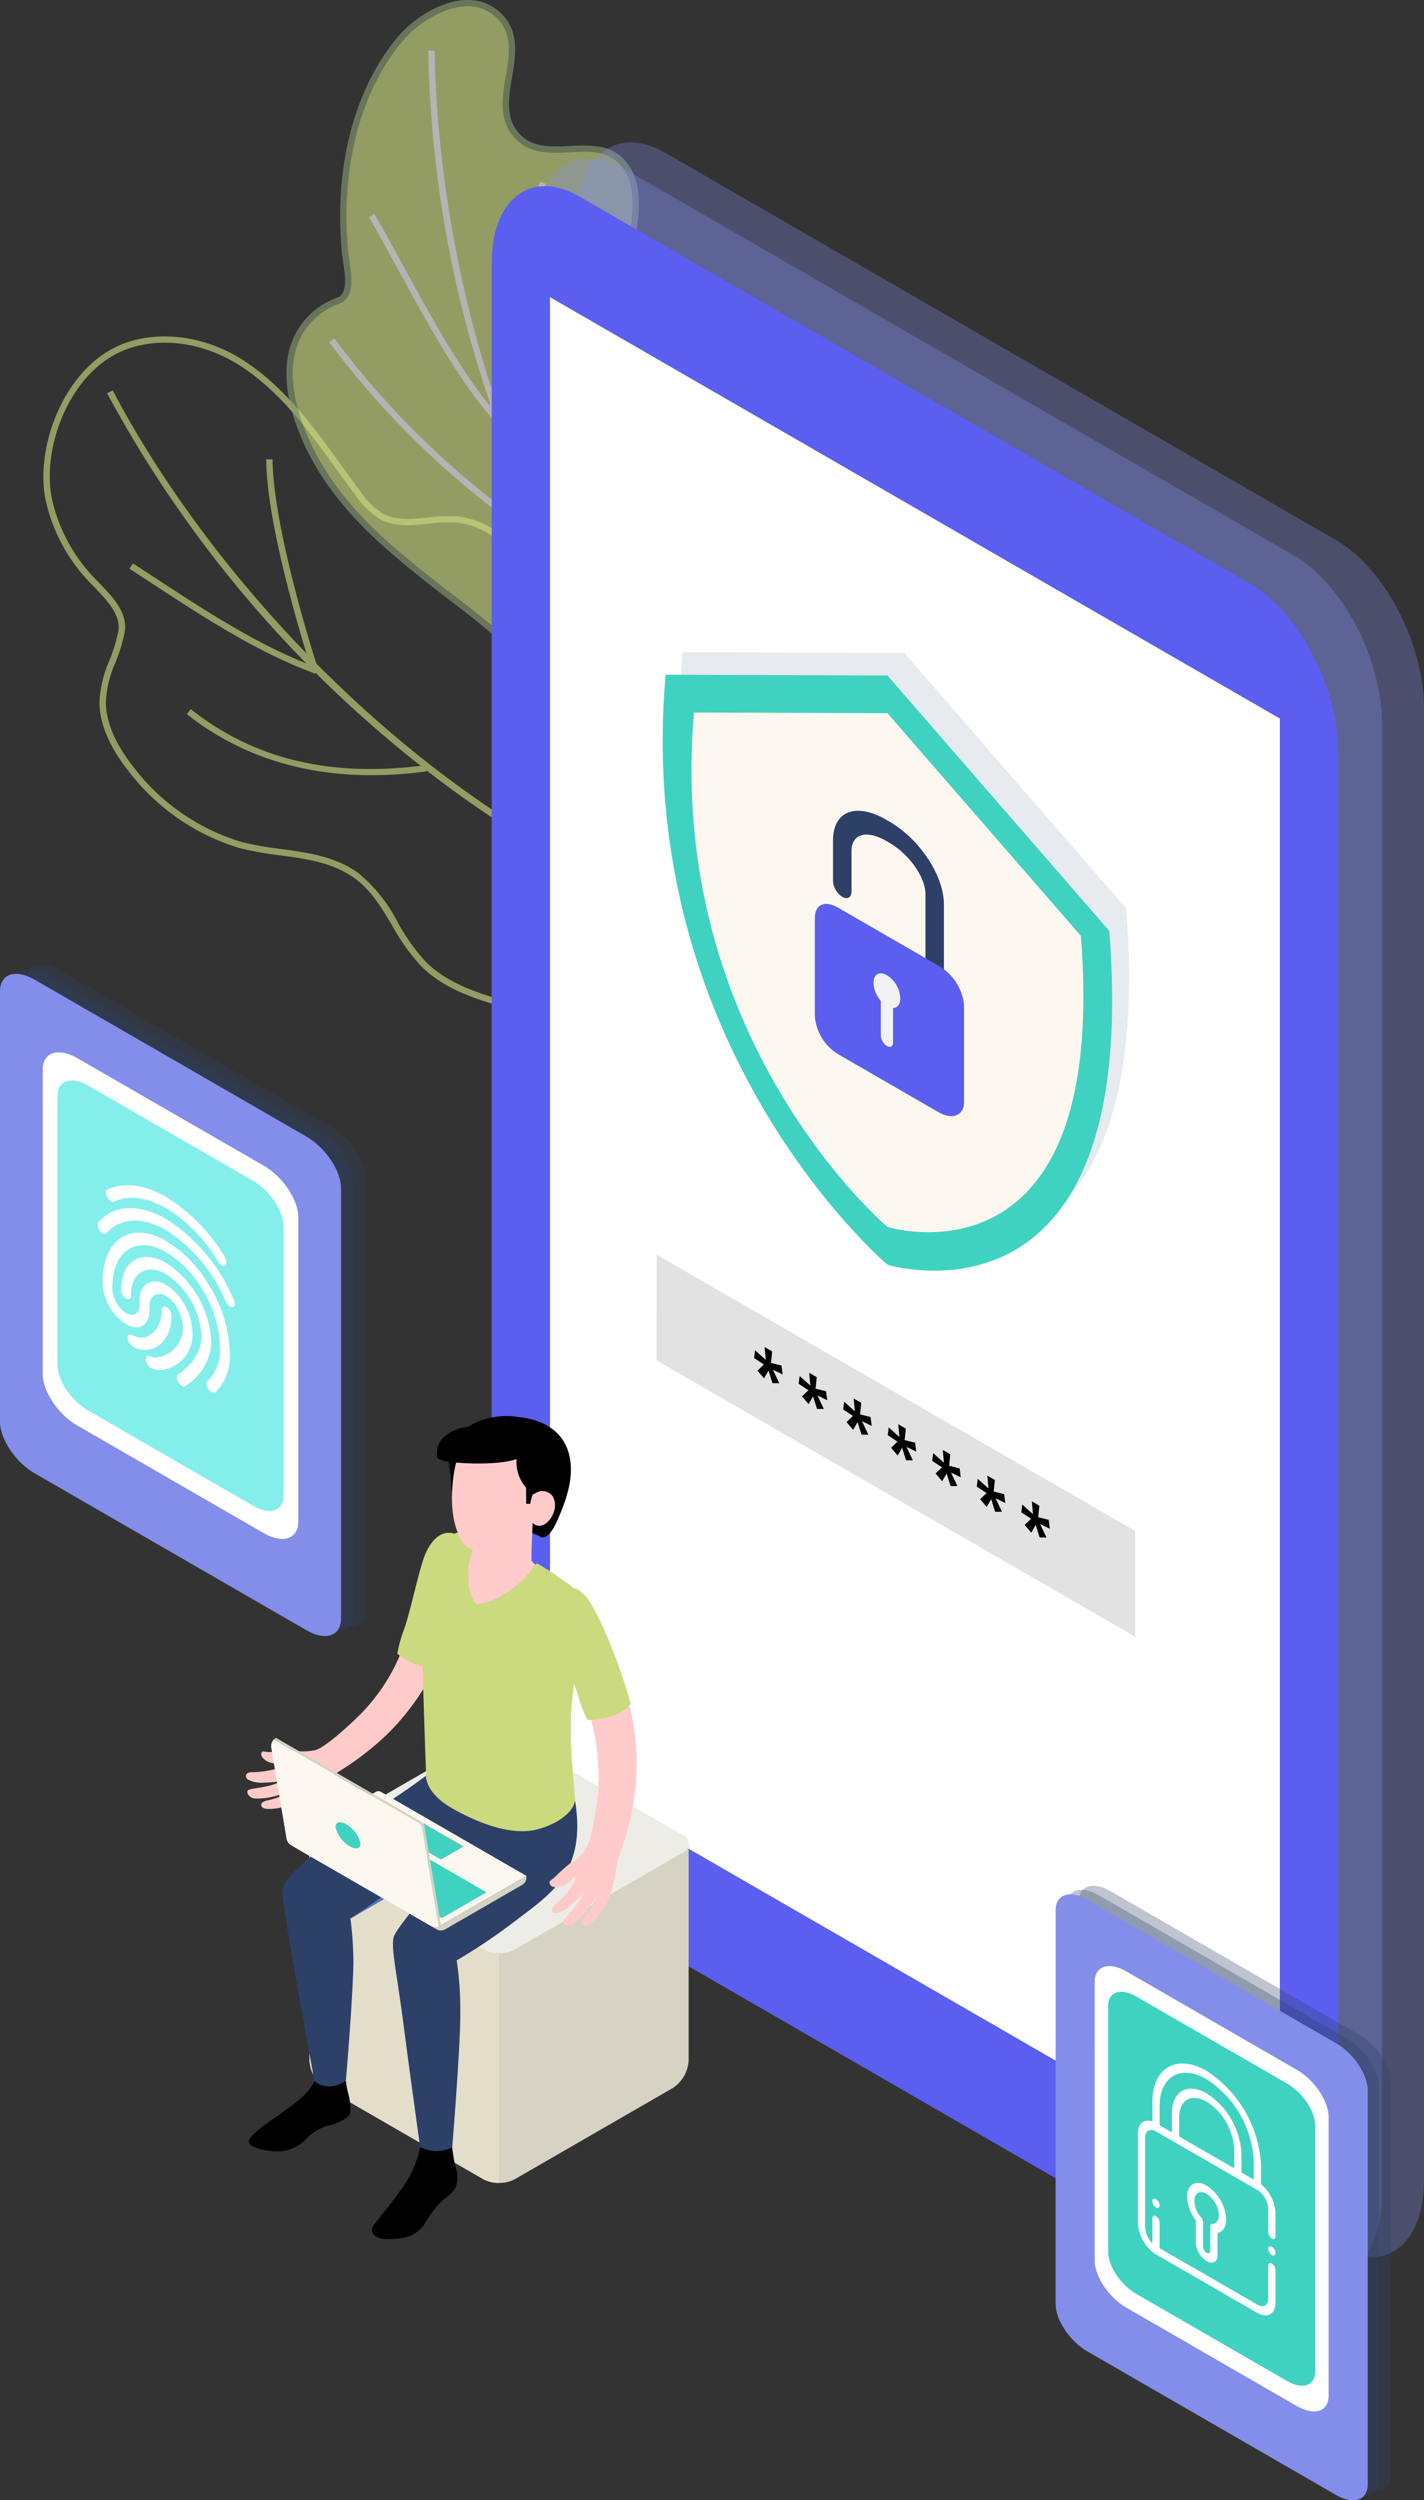<svg id="img.streamlined-operations" xmlns="http://www.w3.org/2000/svg" xmlns:xlink="http://www.w3.org/1999/xlink" width="162.789" height="285.822" viewBox="0 0 162.789 285.822">
  <rect x="0" y="0" width="162.789" height="285.822" fill="#333333" stroke="none"/>
  <defs>
    <clipPath id="clip-path">
      <rect id="Rectangle_10346" data-name="Rectangle 10346" width="96.776" height="241.776" fill="none"/>
    </clipPath>
    <clipPath id="clip-path-2">
      <rect id="Rectangle_10347" data-name="Rectangle 10347" width="96.776" height="241.777" fill="none"/>
    </clipPath>
    <clipPath id="clip-path-3">
      <rect id="Rectangle_10348" data-name="Rectangle 10348" width="35.677" height="69.27" fill="none"/>
    </clipPath>
    <clipPath id="clip-path-4">
      <rect id="Rectangle_10349" data-name="Rectangle 10349" width="35.676" height="69.27" fill="none"/>
    </clipPath>
    <clipPath id="clip-path-5">
      <rect id="Rectangle_10350" data-name="Rectangle 10350" width="38.984" height="75.691" fill="none"/>
    </clipPath>
  </defs>
  <g id="Group_42652" data-name="Group 42652" transform="translate(0)">
    <g id="Group_42656" data-name="Group 42656">
      <g id="Group_42629" data-name="Group 42629" transform="translate(4.954 38.455)" opacity="0.63">
        <g id="Group_42628" data-name="Group 42628">
          <g id="Group_42659" data-name="Group 42659">
            <path id="Path_74514" data-name="Path 74514" d="M419.251,255.8a44.465,44.465,0,0,0,8.572-4.811l.439-.317-.46-.286a59.209,59.209,0,0,1-24.465-30.843c-.3-.892-.588-1.811-.865-2.7a39.442,39.442,0,0,0-3.166-8.032c-2.236-3.886-5.665-6.355-9.173-6.6a18.365,18.365,0,0,0-3.156.144c-1.863.192-3.623.374-5.138-.455a8.914,8.914,0,0,1-2.6-2.617c-.711-.948-1.422-1.931-2.109-2.881-3.175-4.389-6.457-8.928-11.147-11.973-4.44-2.882-9.839-3.577-14.092-1.813l-.092.039c-6.329,2.7-9.707,11.513-8.5,17.646a19.709,19.709,0,0,0,5.308,9.731l.287.3c1.434,1.483,3.059,3.163,2.727,5.06a18.621,18.621,0,0,1-1,3.263,13.426,13.426,0,0,0-1.156,4.869c.03,2.425,1.141,5.046,3.3,7.79a25.1,25.1,0,0,0,12.759,8.842,37.79,37.79,0,0,0,4.592.818c3.1.42,6.021.817,8.541,2.638,1.865,1.347,3.04,3.318,4.284,5.4a23.128,23.128,0,0,0,3.332,4.662c2.591,2.583,6.233,3.762,9.741,4.748,6.61,1.858,15.3.764,23.244-2.62m7.706-5.087c-9.4,6.6-21.969,9.476-30.753,7.007-3.416-.96-6.958-2.1-9.425-4.564a22.6,22.6,0,0,1-3.221-4.52,17.729,17.729,0,0,0-4.482-5.621c-2.667-1.927-5.82-2.355-8.868-2.769a37.25,37.25,0,0,1-4.5-.8,24.366,24.366,0,0,1-12.374-8.589c-2.059-2.615-3.117-5.088-3.145-7.35a12.692,12.692,0,0,1,1.11-4.605,19.153,19.153,0,0,0,1.037-3.393c.4-2.261-1.366-4.083-2.921-5.69l-.285-.3a18.987,18.987,0,0,1-5.119-9.368c-1.153-5.859,2.053-14.273,8.07-16.837l.087-.037c4.035-1.674,9.177-1,13.418,1.751,4.576,2.971,7.819,7.454,10.954,11.789.689.953,1.4,1.938,2.117,2.891a9.467,9.467,0,0,0,2.836,2.818c1.713.937,3.67.735,5.561.54a17.848,17.848,0,0,1,3.03-.141c3.267.232,6.48,2.565,8.6,6.242a38.881,38.881,0,0,1,3.1,7.886c.278.893.566,1.817.87,2.717a59.559,59.559,0,0,0,24.309,30.938" transform="translate(-343.051 -181.65)" fill="#cbda7f"/>
            <path id="Path_74515" data-name="Path 74515" d="M422.984,274.01l.146-.712c-33.848-6.964-63.487-37.291-76.7-62.523l-.643.337a136.171,136.171,0,0,0,31.865,39.33c14.438,12.286,30.114,20.436,45.333,23.567" transform="translate(-338.499 -204.61)" fill="#cbda7f"/>
            <path id="Path_74516" data-name="Path 74516" d="M602.9,272.438a.361.361,0,0,0,.1-.384h0c-.052-.154-5.143-15.739-5.221-24.039l-.726.007c.033,3.545.928,8.707,2.661,15.343.673,2.578,1.343,4.865,1.786,6.329.482,1.59.683,2.254.8,2.547l-.006,0,.013.039.009,0c.076.174.12.194.192.225Z" transform="translate(-571.575 -233.965)" fill="#cbda7f"/>
            <path id="Path_74517" data-name="Path 74517" d="M619.327,316.767l.251-.682c-6.409-2.357-12.6-6.409-18.58-10.328q-1.2-.784-2.371-1.548l-.4.609q1.172.76,2.369,1.546c6.018,3.941,12.24,8.017,18.727,10.4" transform="translate(-588.389 -278.263)" fill="#cbda7f"/>
            <path id="Path_74518" data-name="Path 74518" d="M566.028,390.083l-.1-.72c-10.787,1.452-19.571-.64-26.855-6.4l-.451.57c7.343,5.8,16.563,8,27.4,6.545" transform="translate(-522.221 -340.349)" fill="#cbda7f"/>
          </g>
        </g>
      </g>
      <g id="Group_42632" data-name="Group 42632" transform="translate(32.746 -0.001)" opacity="0.63">
        <g id="Group_42631" data-name="Group 42631">
          <g id="Group_42658" data-name="Group 42658">
            <path id="Path_74519" data-name="Path 74519" d="M371.323,102.913c-5.448-13.837-14.08-26.373-20.1-40.248-4.56-10.509-7.184-22.127-5.583-33.47.425-3.012,1.062-6.388-.721-8.858-2.979-4.126-8.96.053-12.266-3.332-3.809-3.9,1.838-10.107-2.284-13.953-3.309-3.087-8.8-.324-11.591,3.24-5.152,6.586-6.667,15.437-5.916,23.765.175,1.936,1.077,4.929-.727,5.652-7.126,2.856-6.443,10.358-3.456,16.6,5.685,11.876,18.313,17.178,27.165,26.832,17.3,18.865,35.478,23.773,35.478,23.773" transform="translate(-306.175 -1.354)" fill="#cbda7f"/>
            <path id="Path_74520" data-name="Path 74520" d="M369.446,102.1l-.264-.672A196.426,196.426,0,0,0,358.5,79.768c-3.271-6-6.654-12.205-9.428-18.6-5.134-11.831-7-23.026-5.557-33.275l.085-.591c.414-2.86.883-6.1-.87-8.53-1.674-2.319-4.2-2.2-6.641-2.079-2.159.1-4.2.2-5.659-1.294-1.744-1.786-1.357-4.1-.947-6.559.437-2.615.889-5.319-1.349-7.406A5.438,5.438,0,0,0,323.883.024c-2.675.209-5.839,2.1-7.871,4.694-4.717,6.03-6.845,14.561-5.992,24.021.035.387.1.8.162,1.244.245,1.657.521,3.535-.635,4.027l-.026.011a8.7,8.7,0,0,0-5.168,4.94c-1.678,4.307.232,9.463,1.519,12.153,3.571,7.459,9.7,12.23,16.18,17.28a88.064,88.064,0,0,1,11.044,9.64c17.172,18.726,35.469,23.829,35.652,23.878ZM321.435,1.4A8.083,8.083,0,0,1,323.94.748a4.67,4.67,0,0,1,3.7,1.219c1.953,1.822,1.552,4.218,1.128,6.756s-.858,5.136,1.144,7.186c1.69,1.731,3.99,1.619,6.214,1.512,2.352-.114,4.574-.221,6.017,1.778,1.581,2.19,1.153,5.144.74,8l-.085.594c-1.465,10.383.422,21.71,5.61,33.665,2.787,6.423,6.177,12.642,9.456,18.657a202.381,202.381,0,0,1,10.36,20.878c-3.521-1.137-19.484-6.973-34.593-23.45A88.628,88.628,0,0,0,322.5,67.822c-6.415-5-12.475-9.716-15.971-17.021-1.237-2.584-3.076-7.524-1.5-11.576a8,8,0,0,1,4.761-4.53c1.718-.687,1.381-2.978,1.11-4.818-.064-.431-.124-.837-.157-1.2-.837-9.276,1.237-17.624,5.84-23.508a12.663,12.663,0,0,1,4.85-3.764" transform="translate(-303.695 -0.003)" fill="#889b71"/>
            <path id="Path_74521" data-name="Path 74521" d="M354.312,123.359l.4-.6c-44.119-29.563-48.2-80.559-48.4-95.484l-.727.01A131.323,131.323,0,0,0,316.753,78.1c8.544,19.059,21.18,34.288,37.559,45.263" transform="translate(-289.366 -21.498)" fill="#fff"/>
            <path id="Path_74522" data-name="Path 74522" d="M474.57,124.052a.344.344,0,0,0,.205-.3h0l.01-.091c0-.022.006-.046.008-.069.21-1.775,2.186-17.682,5.706-25.276l-.659-.305c-1.957,4.222-3.427,10.979-4.316,15.9-.5,2.787-.876,5.29-1.1,6.9-.229,1.642-.333,2.383-.357,2.742-.008.067-.012.1-.013.114h.007c0,.192.028.228.079.287l.382.107.044-.016" transform="translate(-450.818 -77.264)" fill="#fff"/>
            <path id="Path_74523" data-name="Path 74523" d="M512.953,139.464l.532-.495c-3.962-4.258-7.867-11.422-11.311-17.742-1.122-2.059-2.183-4-3.159-5.686l-.628.365c.971,1.672,2.029,3.613,3.149,5.668,3.465,6.358,7.393,13.564,11.417,17.889" transform="translate(-488.95 -91.082)" fill="#fff"/>
            <path id="Path_74524" data-name="Path 74524" d="M495.394,206.8l.388-.615a97.7,97.7,0,0,1-25.038-23.451l-.579.438a98.427,98.427,0,0,0,25.23,23.627" transform="translate(-465.273 -144.05)" fill="#fff"/>
          </g>
        </g>
      </g>
      <g id="Group_42635" data-name="Group 42635" transform="translate(66.013 16.281)" opacity="0.31">
        <g id="Group_42634" data-name="Group 42634">
          <g id="Group_42633" data-name="Group 42633" clip-path="url(#clip-path)">
            <path id="Path_74525" data-name="Path 74525" d="M10.07,273.23l76.635,44.245c5.562,3.211,10.07-.2,10.07-7.613V141.6c0-7.416-4.509-16.03-10.07-19.241L10.07,78.115C4.509,74.9,0,78.312,0,85.728V253.989c0,7.415,4.509,16.03,10.07,19.241" transform="translate(0 -76.907)" fill="#838eeb"/>
          </g>
        </g>
      </g>
      <g id="Group_42638" data-name="Group 42638" transform="translate(61.213 18.049)" opacity="0.31">
        <g id="Group_42637" data-name="Group 42637">
          <g id="Group_42636" data-name="Group 42636" clip-path="url(#clip-path-2)">
            <path id="Path_74526" data-name="Path 74526" d="M32.744,281.583l76.635,44.245c5.562,3.211,10.07-.2,10.07-7.613V149.954c0-7.415-4.509-16.03-10.07-19.241L32.744,86.468c-5.562-3.211-10.07.2-10.07,7.613V262.342c0,7.415,4.509,16.03,10.07,19.241" transform="translate(-22.674 -85.26)" fill="#838eeb"/>
          </g>
        </g>
      </g>
      <path id="Path_74527" data-name="Path 74527" d="M56.386,296.847l76.635,44.245c5.562,3.211,10.07-.2,10.07-7.613V165.218c0-7.415-4.509-16.03-10.07-19.241L56.386,101.732c-5.562-3.211-10.07.2-10.07,7.613V277.606c0,7.415,4.509,16.03,10.07,19.241" transform="translate(9.892 -79.243)" fill="#5a5fef"/>
      <path id="Path_74528" data-name="Path 74528" d="M77.823,328.7l83.436,48.171V208.653L77.823,160.481Z" transform="translate(-14.945 -126.508)" fill="#fff"/>
      <path id="Path_74529" data-name="Path 74529" d="M440.444,995.658v24.773a4.02,4.02,0,0,1-1.819,3.148l-18.036,10.41a3.758,3.758,0,0,1-1.819.434,3.711,3.711,0,0,1-1.812-.434l-18.036-10.41a4.02,4.02,0,0,1-1.819-3.148V995.658Z" transform="translate(-361.722 -784.878)" fill="#d6d3c4"/>
      <path id="Path_74530" data-name="Path 74530" d="M521.15,995.658v38.766a3.712,3.712,0,0,1-1.812-.434L501.3,1023.58a4.02,4.02,0,0,1-1.819-3.148V995.658Z" transform="translate(-464.102 -784.878)" fill="#e3deca"/>
      <path id="Path_74531" data-name="Path 74531" d="M416.961,937.006l-19.1,11.027a1.108,1.108,0,0,0,0,2.1l19.1,11.027a4.018,4.018,0,0,0,3.635,0l19.1-11.027a1.108,1.108,0,0,0,0-2.1l-19.1-11.027a4.017,4.017,0,0,0-3.635,0" transform="translate(-361.729 -738.3)" fill="#edece6"/>
      <path id="Path_74532" data-name="Path 74532" d="M464.49,765.181a8.678,8.678,0,0,1,4.178-.343c2.926.311,5.388,1.733,5.879,4.871.369,2.363-.514,4.78-1.449,6.91-1.239,2.824-2.1,1.8-2.1,1.8l-7.173-2.892a7.987,7.987,0,0,1-2.208-.946c-.876-.769-.589-2.083-.749-3.112-.213-1.375-.425-2.541.333-3.822a5.735,5.735,0,0,1,2.68-2.221c.209-.092.411-.173.61-.244" transform="translate(-409.367 -602.845)"/>
      <path id="Path_74533" data-name="Path 74533" d="M519.074,853.788a19.445,19.445,0,0,1,2.576-.163,8.169,8.169,0,0,0,2.506-.039c.9-.162,3.272-2.178,5.174-4.058a21.629,21.629,0,0,0,4.736-7.181c.9-2.85,2.208-8.7,2.862-10.669a3.265,3.265,0,0,1,2.817-2.628c1.4-.274,2.347.238,1.758,3.174a57.515,57.515,0,0,1-3.717,12.222A27.819,27.819,0,0,1,532.4,851.8a32.478,32.478,0,0,1-6.3,4.7c-.655.409-1.041.874-2.2,1.8a9.178,9.178,0,0,1-3.943,1.9c-1.227.179-1.7.05-1.842-.182-.182-.292.018-.549.569-.695a7.548,7.548,0,0,0,2.52-.962s-1.19.38-1.921.544a7.45,7.45,0,0,1-1.985.178c-.644-.041-1.139-.859-.588-1.02s1.023-.136,2.1-.395a7.412,7.412,0,0,0,1.655-.6,13.966,13.966,0,0,1-2.214.214,3.127,3.127,0,0,1-1.721-.374c-.27-.155-.406-.713.305-.821a11.254,11.254,0,0,0,2.678-.323c.864-.273,1.436-.585,1.281-.679s-.652.1-1.43-.033c-.744-.128-1.4-.7-1.292-1.11s.211-.169,1-.156" transform="translate(-488.197 -653.49)" fill="#ffcbca"/>
      <path id="Path_74534" data-name="Path 74534" d="M521.847,827.747c-1.408-.273-2.627,1.007-3.3,3.043s-1.612,6.442-2.192,7.968a14.92,14.92,0,0,0-.767,2.773s2.391,2.046,5.072,1.517a65.935,65.935,0,0,0,2.551-8.465c.8-3.873,1.171-6.344-1.362-6.836" transform="translate(-470.167 -652.485)" fill="#cbda7f"/>
      <path id="Path_74535" data-name="Path 74535" d="M590.807,1123.667a11.861,11.861,0,0,0,.27,1.448,6.13,6.13,0,0,1,.211,2.258c-.118.529-1.624,1.28-2.461,1.391a5.224,5.224,0,0,0-2.6,1.6,4.8,4.8,0,0,1-3.656,1.369c-1.167-.133-2.482-.409-2.763-.88s.11-1,2.557-2.744,4.088-2.8,4.857-4.42Z" transform="translate(-551.268 -885.788)"/>
      <path id="Path_74536" data-name="Path 74536" d="M527.879,1168.365a3.885,3.885,0,0,1-2.734,1.456,10.817,10.817,0,0,1-1.695.066c-.6-.008-1.515-.358-1.461-1.1a1.232,1.232,0,0,1,.313-.627c.958-1.241,1.99-2.429,2.867-3.731a11.826,11.826,0,0,0,2.326-5.058l3.673.042c.013.308.1.741.154,1.148s.166.81.257,1.212a3.3,3.3,0,0,1-.1,2.384,5.11,5.11,0,0,1-1.413,1.285,13.515,13.515,0,0,0-2.184,2.926" transform="translate(-479.467 -913.932)"/>
      <path id="Path_74537" data-name="Path 74537" d="M490.716,959.421c1.33,8.312-2.945,10.739-7,13.859a64.315,64.315,0,0,1-6.535,4.383,38.352,38.352,0,0,1,.41,6.047c.033,3.606-.919,15.332-.919,15.332A4.012,4.012,0,0,1,473,999s-1.24-8.883-1.82-13.412c-.814-6.364-1.523-9.239-1.208-10.566.277-1.17,5.536-7.008,6.811-8.967l-11.751,6.827a40.134,40.134,0,0,1,.342,5.219c-.129,4.895-.864,13.343-.864,13.343s-1.937,1.4-3.589.027c0,0-3.688-19.912-3.688-21.667,0-2.666,10.761-9.346,13.157-10.926,1.939-1.278,4.11-2.944,4.11-2.944Z" transform="translate(-424.972 -753.561)" fill="#2c4068"/>
      <path id="Path_74538" data-name="Path 74538" d="M535.968,989.484a8.478,8.478,0,0,1-2.685-3.83,19.259,19.259,0,0,0,.419,2.913c.318,1.271-9.485,7.744-9.485,7.744Z" transform="translate(-484.157 -776.992)" fill="#597bc6"/>
      <path id="Path_74539" data-name="Path 74539" d="M479.423,822.324s-.2,3.96-.116,4.31,1.817,1.511,2.321,1.927-2.736,3.613-4.313,4.335-6.569-1.182-6.656-3.635.855-4.51,1.62-4.62,7.144-2.318,7.144-2.318" transform="translate(-418.529 -648.239)" fill="#ffcbca"/>
      <path id="Path_74540" data-name="Path 74540" d="M469.767,831.155s-2.872,4.28-6.881,4.683c-1.263-1.245-1.379-5.679.37-7.1,0,0-1.607-1.3-2.708-1.045a5.678,5.678,0,0,0-2.475,3.157,25.708,25.708,0,0,0-1.413,9.163c.083,4.638.532,17.2.454,14.977,0,0-.507,2.233,3.116,4.252s6.964,2.953,9.422,2.38c2.029-.473,4.194-1.712,4.511-3.318-.182-2.944-.809-7.859-.318-11.561s.448-6.774.649-9.766-.394-2.932-1.9-4a23.583,23.583,0,0,0-2.834-1.827" transform="translate(-408.419 -652.449)" fill="#cbda7f"/>
      <path id="Path_74541" data-name="Path 74541" d="M468.963,774.953h0c.472-3.074,2.685-5.4,5.855-5.226a6.093,6.093,0,0,1,3.1,11.126,6.193,6.193,0,0,1-.49,1.344c-1.12,1.311-4.51,2.121-5.484,1.982a2.9,2.9,0,0,1-2.523-2.067c-1.052-2.413-.722-5.64-.462-7.158" transform="translate(-417.029 -606.769)" fill="#ffcbca"/>
      <path id="Path_74542" data-name="Path 74542" d="M425.761,891.542a20.724,20.724,0,0,1,1.934-1.728,4.679,4.679,0,0,0,1.642-1.54c.548-.821,1.134-3.613,1.413-6.272a26.133,26.133,0,0,0-.883-8.848c-1.082-3.419-3.373-8.037-4.117-9.978a3.265,3.265,0,0,1,.513-3.818c.912-1.1,2.509-1.039,3.915,1.606a55.577,55.577,0,0,1,4.329,11.543,27.807,27.807,0,0,1,.5,9.1,32.534,32.534,0,0,1-1.893,7.634c-.248.731-.251,1.335-.558,2.785a9.173,9.173,0,0,1-1.849,3.966c-.835.916-1.282,1.115-1.54,1.027-.325-.11-.333-.437,0-.9a7.537,7.537,0,0,0,1.339-2.34s-.679,1.047-1.14,1.638a7.48,7.48,0,0,1-1.423,1.4c-.524.376-1.426.058-1.1-.416s.7-.753,1.376-1.638a7.374,7.374,0,0,0,.9-1.515,13.953,13.953,0,0,1-1.577,1.568,3.121,3.121,0,0,1-1.568.8c-.308.051-.766-.293-.285-.828a11.287,11.287,0,0,0,1.867-1.947c.495-.759.74-1.364.561-1.338s-.44.492-1.128.881c-.656.372-1.523.345-1.7-.04s-.138-.316.478-.8" transform="translate(-362.39 -676.901)" fill="#ffcbca"/>
      <path id="Path_74543" data-name="Path 74543" d="M429.512,857.618c-1.3.615-1.519,2.368-.856,4.408s2.521,6.144,2.957,7.717a14.887,14.887,0,0,0,1.027,2.687s3.138.231,4.983-1.784a65.809,65.809,0,0,0-2.963-8.33c-1.651-3.593-2.816-5.8-5.148-4.7" transform="translate(-365.504 -675.836)" fill="#cbda7f"/>
      <path id="Path_74544" data-name="Path 74544" d="M484.714,972.763l9.49-5.479a.546.546,0,0,1,.546,0L511.4,976.9l-9.762,5.637Z" transform="translate(-451.223 -762.453)" fill="#fcf8f0"/>
      <path id="Path_74545" data-name="Path 74545" d="M521.23,992.607l5.118-2.952-14.968-8.642-5.146,2.937Z" transform="translate(-470.73 -773.333)" fill="#3fd2c1"/>
      <path id="Path_74546" data-name="Path 74546" d="M525.69,987.2l-.094.054-2.509,1.448-4.462-2.576-.093-.053,2.6-1.5Z" transform="translate(-472.674 -776.134)" fill="#aeb5b7"/>
      <path id="Path_74547" data-name="Path 74547" d="M525.946,987.65l-2.509,1.448-4.462-2.576,2.511-1.448Z" transform="translate(-473.025 -776.534)" fill="#3fd2c1"/>
      <path id="Path_74548" data-name="Path 74548" d="M511.4,997.57v.223a.919.919,0,0,1-.457.793l-8.847,5.107a.918.918,0,0,1-.914,0l-16.007-9.241a.916.916,0,0,1-.458-.793v-.223l16.921,9.77Z" transform="translate(-451.223 -783.127)" fill="#d6d3c4"/>
      <path id="Path_74549" data-name="Path 74549" d="M547.748,1003.206v.609a.9.9,0,0,1-.456-.122l-16.007-9.241a.916.916,0,0,1-.458-.793v-.223Z" transform="translate(-497.336 -783.126)" fill="#d6d3c4"/>
      <path id="Path_74550" data-name="Path 74550" d="M551.2,960.6a1.085,1.085,0,0,1-.934-.072l-15.936-9.2a1.086,1.086,0,0,1-.527-.758l-1.744-10.4a1.116,1.116,0,0,1-.015-.178,1.088,1.088,0,0,1,.32-.771l16.562,9.563a.8.8,0,0,1,.39.561Z" transform="translate(-501.048 -740.385)" fill="#fcf8f0"/>
      <path id="Path_74551" data-name="Path 74551" d="M549.922,959.836l-.109.063a1.3,1.3,0,0,1-.149.072l-1.885-11.26a.8.8,0,0,0-.389-.561l-16.562-9.563a1.12,1.12,0,0,1,.221-.169L547.643,948a.8.8,0,0,1,.39.561Z" transform="translate(-499.509 -739.756)" fill="#d6d3c4"/>
      <path id="Path_74552" data-name="Path 74552" d="M577.172,986.284a3.518,3.518,0,0,0-1.606-2.066c-.77-.445-1.3-.241-1.184.456a3.52,3.52,0,0,0,1.606,2.067c.77.445,1.3.241,1.184-.456" transform="translate(-535.993 -775.674)" fill="#3fd2c1"/>
      <path id="Path_74553" data-name="Path 74553" d="M486.244,773.6a2.441,2.441,0,0,1,.715-2.315,4.612,4.612,0,0,1,2.244-1.121c2.048-.476,7.44-.284,6.858,2.957-.291,1.618-9.586,1.294-9.817.479" transform="translate(-436.238 -606.968)"/>
      <path id="Path_74554" data-name="Path 74554" d="M479.156,784.252a3.68,3.68,0,0,0-1.294,2.4l-.481.011c.024-.638-.023-1.2,0-1.843a4.4,4.4,0,0,1-1.026-3.777c.117-.542.44-1.142.993-1.192s.981.49,1.217,1a6.354,6.354,0,0,1,.591,3.407" transform="translate(-417.233 -614.751)"/>
      <path id="Path_74555" data-name="Path 74555" d="M463.429,768.487l-1.718-1.718,3.436-.859,4.295,2.577,1.718,4.295-.859,2.577-3.436-.859-1.718-5.154Z" transform="translate(-406.115 -603.768)"/>
      <path id="Path_74556" data-name="Path 74556" d="M469.258,808.775s.141.326.737.356c1.111.055,2.413-2.011,1.517-3.414a1.451,1.451,0,0,0-2.235-.045Z" transform="translate(-408.364 -634.712)" fill="#ffcbca"/>
      <path id="Path_74557" data-name="Path 74557" d="M159.614,352.175l25.357.091,25.357,29.189c3.757,47.162-25.357,38.167-25.357,38.167S155.857,395,159.614,352.175" transform="translate(-81.593 -277.62)" fill="#2c4068" opacity="0.11"/>
      <path id="Path_74558" data-name="Path 74558" d="M168.722,364.335l25.357.091,25.357,29.189c3.757,47.162-25.357,38.167-25.357,38.167s-29.113-24.622-25.357-67.446" transform="translate(-92.629 -287.206)" fill="#3fd2c1"/>
      <path id="Path_74559" data-name="Path 74559" d="M184.213,384.752l22.111.079,22.111,25.452c3.276,41.125-22.111,33.282-22.111,33.282s-25.387-21.47-22.111-58.813" transform="translate(-104.874 -303.301)" fill="#fcf8f0"/>
      <path id="Path_74560" data-name="Path 74560" d="M270.867,461.28c.584.337,1.057.067,1.057-.6V448.54c0-3.3-2.755-7.477-6.272-9.508l-.33-.19c-3.464-2-6.076-.978-6.076,2.378v4.621a2.327,2.327,0,0,0,1.057,1.822c.583.337,1.056.067,1.056-.6V442.44c0-1.973,1.7-2.478,3.964-1.173l.33.19c2.294,1.324,4.159,3.954,4.159,5.863v12.138a2.329,2.329,0,0,0,1.057,1.822" transform="translate(-164.017 -345.136)" fill="#2c4068"/>
      <path id="Path_74561" data-name="Path 74561" d="M248.373,500.943a5.584,5.584,0,0,0,2.663,4.365l11.5,6.642c1.556.9,2.889.355,2.889-1.16v-11.2a5.911,5.911,0,0,0-2.889-4.389l-11.5-6.642c-1.556-.9-2.663-.331-2.663,1.184Z" transform="translate(-155.221 -384.793)" fill="#5a5fef"/>
      <path id="Path_74562" data-name="Path 74562" d="M282.813,526.637c0-.942.666-1.322,1.487-.848l.078.045a3.276,3.276,0,0,1,1.487,2.565v.09c0,.942-.666,1.322-1.487.848l-.078-.045a3.276,3.276,0,0,1-1.487-2.565Z" transform="translate(-182.948 -414.319)" fill="#f2f2f2"/>
      <path id="Path_74563" data-name="Path 74563" d="M286.7,540.186a1.552,1.552,0,0,0,.7,1.215c.389.225.7.045.7-.4v-4.58a1.552,1.552,0,0,0-.7-1.215c-.389-.225-.7-.045-.7.4Z" transform="translate(-186.009 -421.826)" fill="#f2f2f2"/>
      <path id="Path_74571" data-name="Path 74571" d="M155.993,689.618,210.7,721.2V709.108l-54.7-31.583Z" transform="translate(-80.93 -534.094)" fill="#e2e2e2"/>
      <path id="Path_74572" data-name="Path 74572" d="M203.25,810.712l.135,1.469-1.228-1.1-.109.89,1.119.737-.734.7.747.889.514-.886.451,1.436h.777l-.728-1.542,1.113.544-.129-1.019-1.2-.3.135-1.312Z" transform="translate(-85.293 -639.085)"/>
      <path id="Path_74573" data-name="Path 74573" d="M227.3,796.827l.135,1.469-1.228-1.1-.109.89,1.119.737-.734.7.748.889.514-.886.451,1.436h.777l-.728-1.542,1.113.544-.128-1.019-1.2-.3.135-1.312Z" transform="translate(-114.433 -628.14)"/>
      <path id="Path_74574" data-name="Path 74574" d="M251.348,782.942l.135,1.469-1.228-1.1-.109.89,1.12.737-.734.7.747.889.514-.886.451,1.436h.777l-.728-1.542,1.113.544-.128-1.019-1.2-.3.135-1.312Z" transform="translate(-143.574 -617.194)"/>
      <path id="Path_74575" data-name="Path 74575" d="M275.4,769.057l.135,1.469-1.228-1.1-.109.89,1.119.737-.734.7.747.889.514-.886.451,1.436h.777l-.728-1.542,1.113.544-.129-1.019-1.2-.3.135-1.312Z" transform="translate(-172.715 -606.249)"/>
      <path id="Path_74576" data-name="Path 74576" d="M299.448,755.173l.135,1.469-1.228-1.1-.109.89,1.12.737-.734.7.747.889.514-.886.451,1.436h.777l-.728-1.542,1.113.544-.128-1.019-1.2-.3.135-1.312Z" transform="translate(-201.856 -595.303)"/>
      <path id="Path_74577" data-name="Path 74577" d="M323.5,741.288l.135,1.469-1.228-1.1-.109.89,1.119.737-.734.7.747.889.514-.886.451,1.436h.777l-.728-1.542,1.113.544-.128-1.019-1.2-.3.135-1.312Z" transform="translate(-230.996 -584.358)"/>
      <path id="Path_74578" data-name="Path 74578" d="M347.546,727.4l.135,1.469-1.228-1.1-.109.89,1.119.737-.734.7.747.889.514-.886.451,1.436h.777l-.728-1.542,1.113.544-.129-1.019-1.2-.3.135-1.313Z" transform="translate(-260.136 -573.413)"/>
      <g id="Group_42641" data-name="Group 42641" transform="translate(123.317 215.577)" opacity="0.31">
        <g id="Group_42640" data-name="Group 42640">
          <g id="Group_42639" data-name="Group 42639" clip-path="url(#clip-path-3)">
            <path id="Path_74579" data-name="Path 74579" d="M17.924,1065.162c0,1.829,1.619,4.244,3.614,5.4l28.449,16.425c2,1.153,3.614.606,3.614-1.223v-45.018c0-1.83-1.618-4.245-3.614-5.4L21.538,1018.92c-2-1.152-3.614-.605-3.614,1.225Z" transform="translate(-17.924 -1018.317)" fill="#2c4068"/>
          </g>
        </g>
      </g>
      <g id="Group_42644" data-name="Group 42644" transform="translate(121.953 216.039)" opacity="0.31">
        <g id="Group_42643" data-name="Group 42643">
          <g id="Group_42642" data-name="Group 42642" clip-path="url(#clip-path-4)">
            <path id="Path_74580" data-name="Path 74580" d="M24.369,1067.344c0,1.829,1.618,4.244,3.614,5.4l28.449,16.425c2,1.152,3.614.606,3.614-1.224v-45.018c0-1.83-1.618-4.245-3.614-5.4L27.983,1021.1c-2-1.152-3.614-.605-3.614,1.225Z" transform="translate(-24.369 -1020.498)" fill="#2c4068"/>
          </g>
        </g>
      </g>
      <path id="Path_74581" data-name="Path 74581" d="M30.4,1069.765c0,1.829,1.618,4.244,3.614,5.4l28.449,16.425c2,1.152,3.614.606,3.614-1.224v-45.018c0-1.83-1.618-4.245-3.614-5.4l-28.449-16.425c-2-1.152-3.614-.6-3.614,1.225Z" transform="translate(90.278 -806.368)" fill="#838eeb"/>
      <path id="Path_74582" data-name="Path 74582" d="M51.488,1095.327c0,1.828,1.617,4.242,3.614,5.394l19.519,11.269c2,1.152,3.614.606,3.614-1.222v-31.821c0-1.827-1.618-4.243-3.614-5.395L55.1,1062.283c-2-1.152-3.614-.605-3.614,1.223Z" transform="translate(73.654 -836.923)" fill="#fff"/>
      <path id="Path_74583" data-name="Path 74583" d="M58.784,1105.33c0,1.616,1.431,3.752,3.2,4.771l17.265,9.968c1.765,1.019,3.2.536,3.2-1.081v-28.146c0-1.616-1.431-3.753-3.2-4.772L61.98,1076.1c-1.765-1.019-3.2-.535-3.2,1.081Z" transform="translate(67.903 -847.873)" fill="#3fd2c1"/>
      <path id="Path_74584" data-name="Path 74584" d="M81.849,1120.92v-2.233c0-3.929,2.785-5.517,6.208-3.54a13.7,13.7,0,0,1,6.208,10.709v2.233a4.632,4.632,0,0,1,1.656,3.283v2.7c0,.262-.185.368-.414.236a.913.913,0,0,1-.414-.714v-2.7a2.739,2.739,0,0,0-1.242-2.142l-11.589-6.691c-.685-.4-1.242-.078-1.242.708v10.259a2.768,2.768,0,0,0,.828,1.821v-2.863c0-.262.185-.368.414-.236a.912.912,0,0,1,.414.714v2.945l11.175,6.452c.685.4,1.242.078,1.242-.708V1137.4c0-.262.185-.368.414-.236a.912.912,0,0,1,.414.714v3.752c0,1.309-.929,1.839-2.07,1.18l-11.589-6.691a4.566,4.566,0,0,1-2.07-3.569v-10.259c0-1.147.712-1.7,1.656-1.371m9.354,5.353v-2.185a6.942,6.942,0,0,0-3.146-5.426c-1.734-1-3.146-.2-3.146,1.793v2.185Zm-7.119-4.11v-2.185c0-2.514,1.783-3.531,3.973-2.266a8.769,8.769,0,0,1,3.973,6.854v2.185l1.407.813v-2.185a11.872,11.872,0,0,0-5.381-9.281c-2.967-1.713-5.381-.337-5.381,3.068v2.185Z" transform="translate(49.891 -878.401)" fill="#fff"/>
      <path id="Path_74585" data-name="Path 74585" d="M80.607,1213.964a.856.856,0,0,1-.293-.308.847.847,0,0,1-.121-.406.29.29,0,0,1,.121-.266.3.3,0,0,1,.293.03.855.855,0,0,1,.293.308.845.845,0,0,1,.121.406.291.291,0,0,1-.121.266.3.3,0,0,1-.293-.03" transform="translate(64.791 -956.175)" fill="#fff"/>
      <path id="Path_74586" data-name="Path 74586" d="M109.048,1187.711a2.74,2.74,0,0,1-1.242-2.142v-2.522a4.771,4.771,0,0,1-1-2.713c0-1.414,1-1.986,2.235-1.275a4.932,4.932,0,0,1,2.235,3.855c0,.864-.373,1.44-.988,1.558V1187c0,.786-.557,1.1-1.242.708m1.4-5.274a3.1,3.1,0,0,0-1.407-2.427c-.776-.448-1.407-.088-1.407.8a3.071,3.071,0,0,0,.772,1.887.906.906,0,0,1,.227.554v2.794a.913.913,0,0,0,.414.714c.228.132.414.026.414-.236v-2.8c0-.178.087-.291.224-.292.471-.007.764-.388.764-.995" transform="translate(28.899 -929.213)" fill="#fff"/>
      <path id="Path_74587" data-name="Path 74587" d="M143.17,1188.278a.853.853,0,0,1-.293-.308.845.845,0,0,1-.121-.406.291.291,0,0,1,.121-.266.3.3,0,0,1,.293.03.913.913,0,0,1,.414.714.291.291,0,0,1-.121.266.3.3,0,0,1-.293-.03" transform="translate(-11.017 -935.927)" fill="#fff"/>
      <g id="Group_42647" data-name="Group 42647" transform="translate(2.886 110.264)" opacity="0.31">
        <g id="Group_42646" data-name="Group 42646">
          <g id="Group_42645" data-name="Group 42645" clip-path="url(#clip-path-5)">
            <path id="Path_74588" data-name="Path 74588" d="M571.182,572.042c0,2,1.768,4.637,3.949,5.9l31.086,17.947c2.181,1.259,3.948.662,3.948-1.337v-49.19c0-2-1.768-4.639-3.948-5.9l-31.086-17.948c-2.18-1.259-3.949-.661-3.949,1.338Z" transform="translate(-571.182 -520.854)" fill="#2c4068"/>
          </g>
        </g>
      </g>
      <g id="Group_42650" data-name="Group 42650" transform="translate(1.395 110.769)" opacity="0.31">
        <g id="Group_42649" data-name="Group 42649">
          <g id="Group_42648" data-name="Group 42648" clip-path="url(#clip-path-5)">
            <path id="Path_74589" data-name="Path 74589" d="M578.224,574.426c0,2,1.768,4.637,3.949,5.9l31.086,17.947c2.181,1.259,3.948.662,3.948-1.337V547.742c0-2-1.767-4.639-3.948-5.9L582.173,523.9c-2.181-1.259-3.949-.661-3.949,1.338Z" transform="translate(-578.224 -523.238)" fill="#2c4068"/>
          </g>
        </g>
      </g>
      <path id="Path_74590" data-name="Path 74590" d="M584.813,577.071c0,2,1.769,4.637,3.949,5.9l31.086,17.947c2.181,1.259,3.948.662,3.948-1.337V550.388c0-2-1.767-4.639-3.948-5.9l-31.086-17.947c-2.18-1.259-3.949-.661-3.949,1.338Z" transform="translate(-584.813 -414.554)" fill="#838eeb"/>
      <path id="Path_74591" data-name="Path 74591" d="M607.857,605c0,2,1.767,4.635,3.948,5.894l21.328,12.314c2.18,1.259,3.948.662,3.948-1.335v-34.77c0-2-1.768-4.636-3.948-5.9L611.805,568.9c-2.181-1.259-3.948-.661-3.948,1.336Z" transform="translate(-602.977 -447.942)" fill="#fff"/>
      <path id="Path_74592" data-name="Path 74592" d="M615.829,615.933c0,1.766,1.563,4.1,3.492,5.213l18.865,10.892c1.929,1.114,3.492.585,3.492-1.181V600.1c0-1.766-1.564-4.1-3.492-5.214L619.321,584c-1.929-1.114-3.492-.585-3.492,1.182Z" transform="translate(-609.261 -459.906)" fill="#84eeeb"/>
      <g id="Group_42657" data-name="Group 42657">
        <path id="Path_74593" data-name="Path 74593" d="M647.228,641.836a.409.409,0,0,0,.377.05c1.647-.772,3.76-.5,5.951.764a17.856,17.856,0,0,1,5.951,6.109c.229.371.583.555.791.414s.192-.558-.036-.929a20.121,20.121,0,0,0-6.706-6.879c-2.47-1.426-4.851-1.733-6.706-.864-.228.107-.245.5-.036.887a1.16,1.16,0,0,0,.414.448" transform="translate(-634.556 -504.526)" fill="#fff"/>
        <path id="Path_74594" data-name="Path 74594" d="M642.752,655.208a.356.356,0,0,0,.465-.016c1.554-1.758,4.1-1.873,6.811-.307a17.809,17.809,0,0,1,6.811,8.172c.173.4.521.675.777.624s.326-.409.153-.8a20.223,20.223,0,0,0-7.741-9.276c-3.085-1.781-5.979-1.655-7.741.339-.172.2-.1.633.153.98a1.064,1.064,0,0,0,.312.288" transform="translate(-631.027 -514.248)" fill="#fff"/>
        <path id="Path_74595" data-name="Path 74595" d="M661.775,693.47a.4.4,0,0,0,.4.04,6.208,6.208,0,0,0,2.99-5.009,11.542,11.542,0,0,0-5.156-9.064c-2.843-1.641-5.156-.246-5.156,3.111a1.235,1.235,0,0,0,.56.966c.309.178.56.035.56-.319,0-2.649,1.81-3.758,4.036-2.473a9.072,9.072,0,0,1,4.036,7.134c0,2.712-2.639,4.276-2.666,4.291-.218.126-.216.533,0,.911a1.137,1.137,0,0,0,.394.413" transform="translate(-641.007 -535.058)" fill="#fff"/>
        <path id="Path_74596" data-name="Path 74596" d="M650.339,681.091c1.346.777,4.467-.36,4.769-3.458a6.777,6.777,0,0,0-.857-3.661,5.988,5.988,0,0,0-2.128-2.35l-.016-.009a2.118,2.118,0,0,0-2.112-.212,2.189,2.189,0,0,0-.923,2.034v.419c0,1.032-.7,1.467-1.561.97a3.523,3.523,0,0,1-1.562-2.773V671.9c0-4,2.525-5.868,5.747-4.254a11.782,11.782,0,0,1,4.537,4.488,13.3,13.3,0,0,1,2.031,6.6,4.952,4.952,0,0,1-1.412,3.846c-.192.166-.153.592.088.953s.593.519.787.354a5.808,5.808,0,0,0,1.656-4.507A15.6,15.6,0,0,0,657,671.642a13.956,13.956,0,0,0-5.375-5.317c-3.809-1.907-6.793.259-6.793,4.932v.147a5.992,5.992,0,0,0,2.682,4.7c1.478.854,2.68.132,2.68-1.608v-.419a1.416,1.416,0,0,1,.593-1.314,1.322,1.322,0,0,1,1.322.13l.01.006a3.688,3.688,0,0,1,1.3,1.444,4.631,4.631,0,0,1,.579,2.508c-.247,2.528-2.921,3.377-3.657,2.952-.309-.178-.56-.035-.56.319a1.23,1.23,0,0,0,.559.964" transform="translate(-633.106 -524.72)" fill="#fff"/>
        <path id="Path_74597" data-name="Path 74597" d="M676.914,710.063c2,1.156,4.448-.24,4.448-3.519a1.234,1.234,0,0,0-.56-.965c-.309-.178-.56-.035-.56.319,0,2.542-1.862,3.728-3.329,2.881-.309-.178-.56-.035-.56.319a1.234,1.234,0,0,0,.56.965" transform="translate(-661.758 -556.147)" fill="#fff"/>
      </g>
    </g>
  </g>
</svg>
